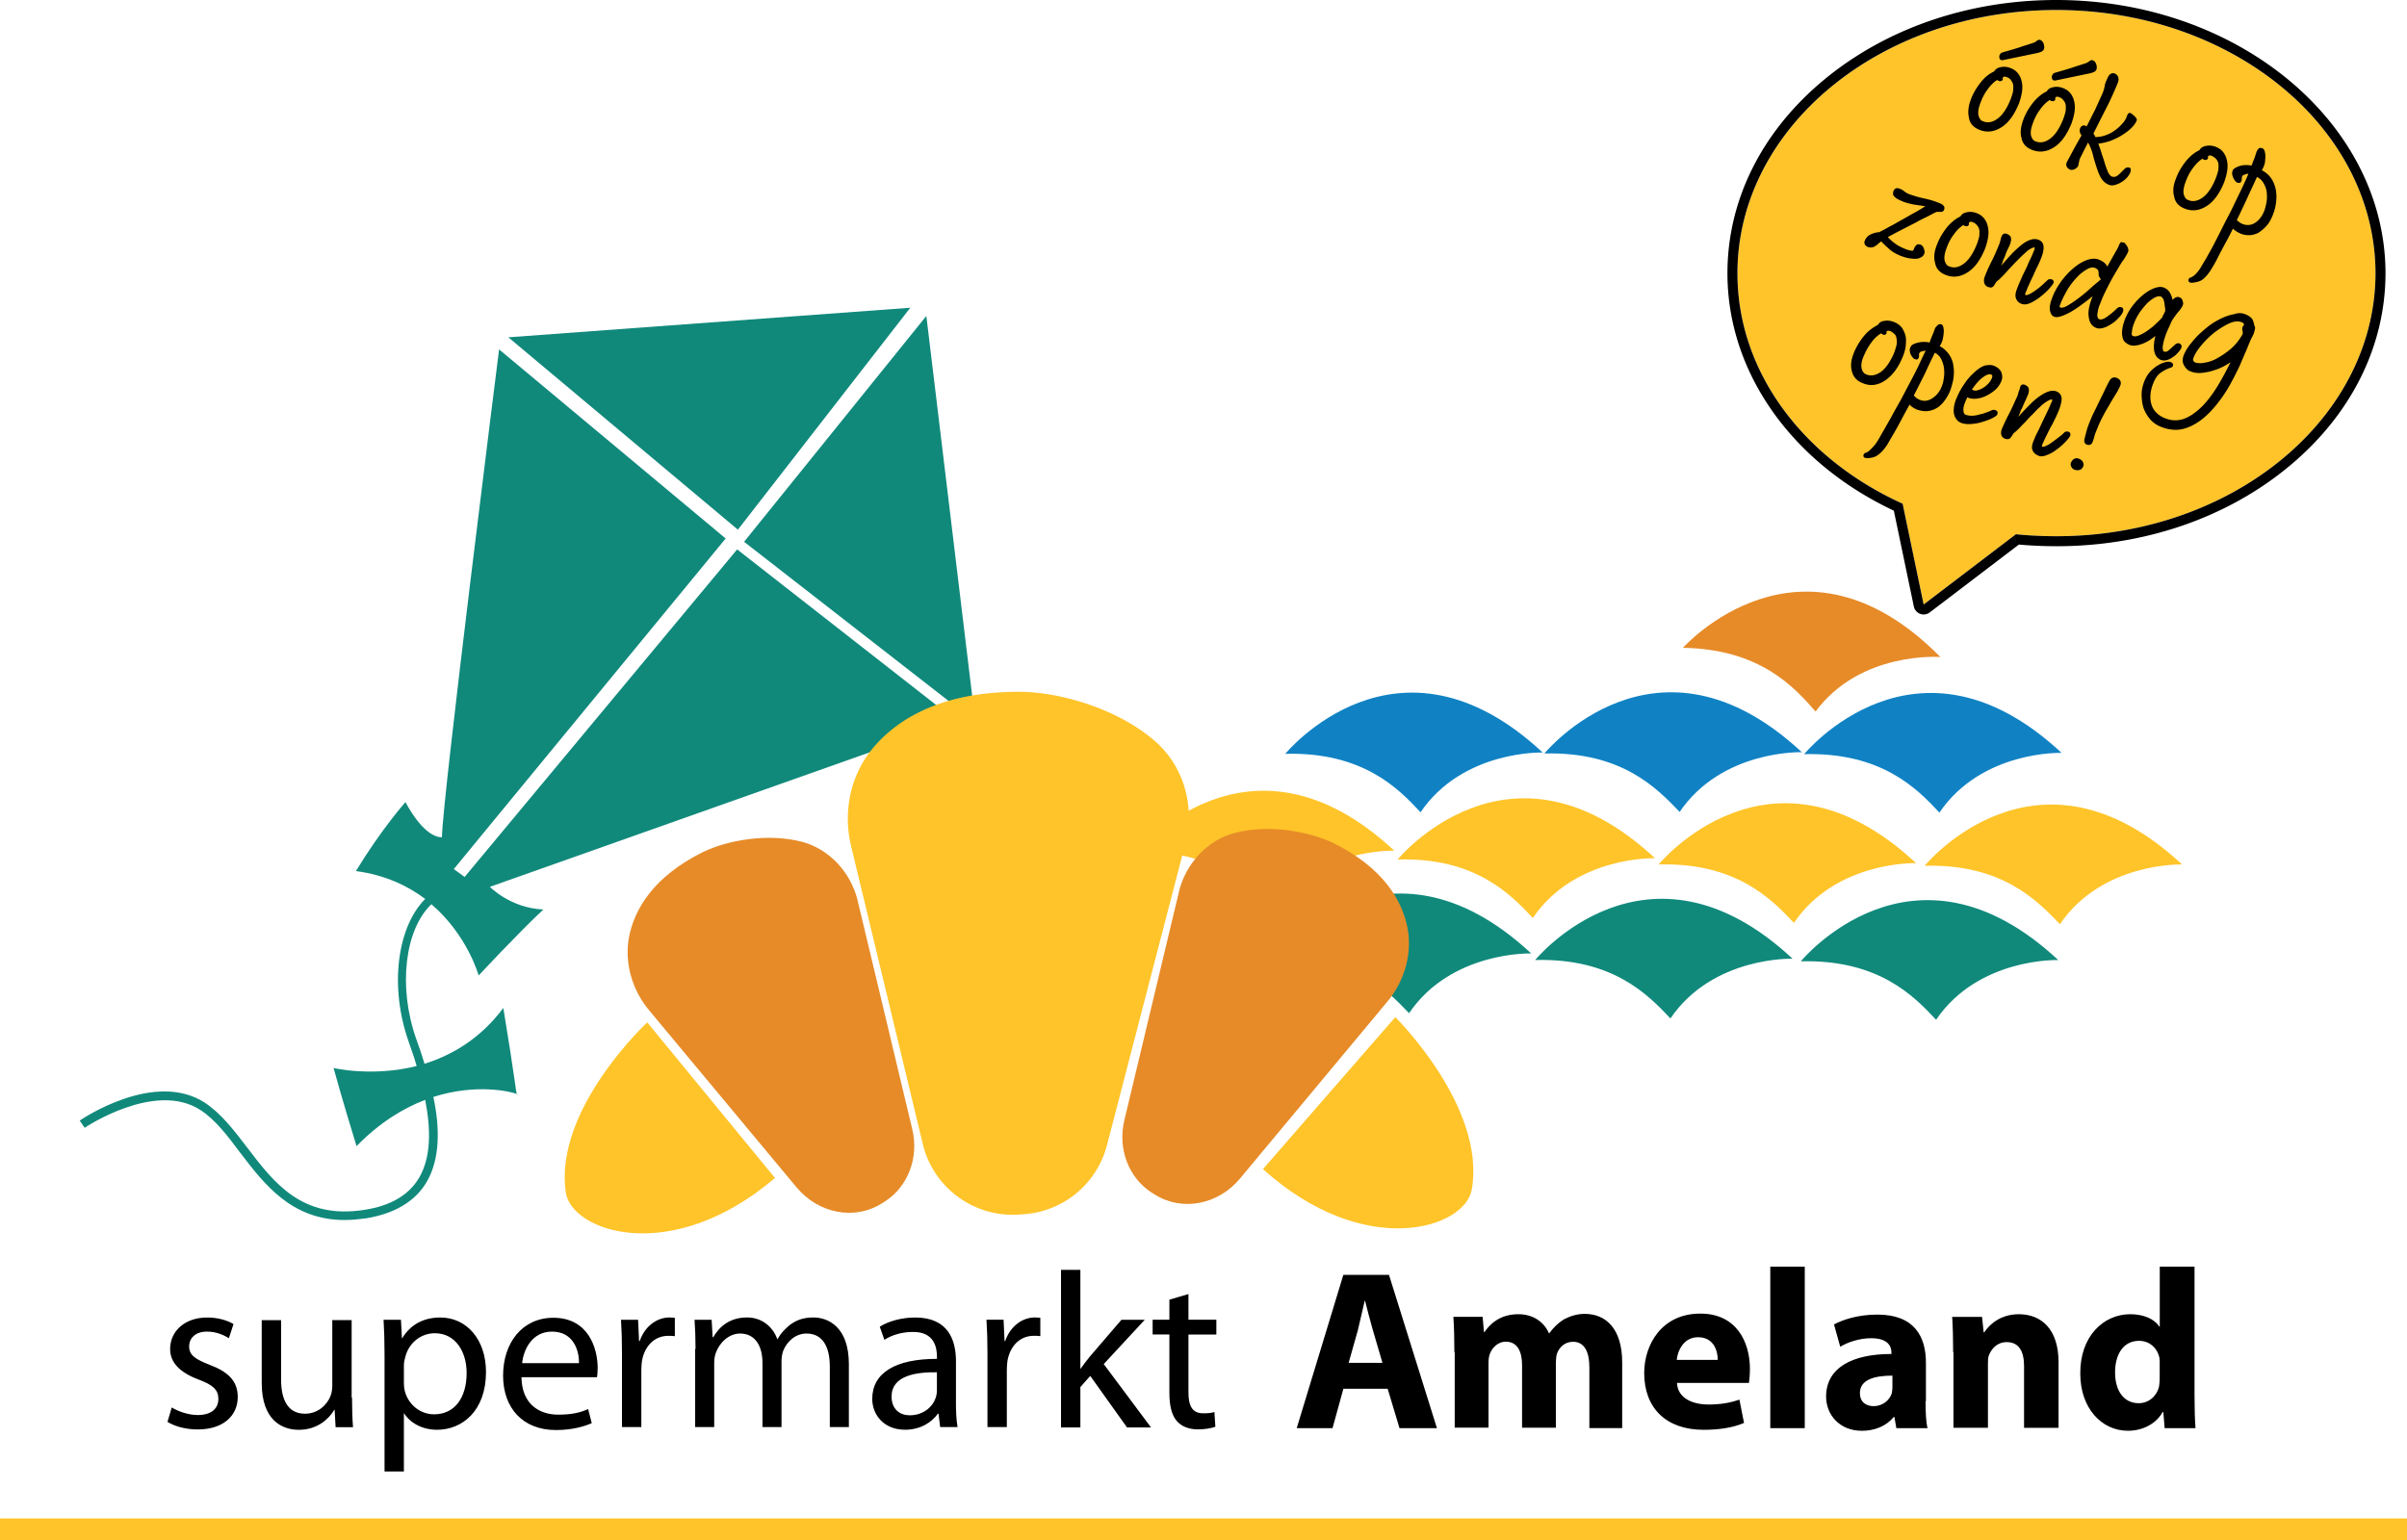 <svg xmlns="http://www.w3.org/2000/svg" id="Layer_1" data-name="Layer 1" viewBox="0 0 709.82 454.31"><defs><style>.cls-1{fill:#e68b28}.cls-2{fill:#1082c4}.cls-3{fill:#10897b}.cls-4{fill:#ffc429}</style></defs><path d="M379.02 222.38s33.02-40.38 75.92-.39c0 0-23.53-.77-36.02 17.62-6.58-7.07-17.04-17.82-39.9-17.24Zm76.41-.1s33.02-40.38 75.92-.39c0 0-23.53-.77-36.02 17.62-6.68-6.97-17.04-17.82-39.9-17.24Z" class="cls-2"/><path d="M496.29 191.1s34.76-39.03 75.92 2.71c0 0-23.53-1.84-36.8 16.08-6.29-7.17-16.27-18.4-39.12-18.79" class="cls-1"/><path d="M532.03 222.48s33.02-40.38 75.92-.39c0 0-23.53-.77-36.02 17.62-6.58-7.07-17.04-17.82-39.9-17.24Z" class="cls-2"/><path d="M412.14 253.56s33.02-40.38 75.92-.39c0 0-23.53-.77-36.02 17.62-6.68-7.07-17.04-17.92-39.9-17.24Zm-76.89-2.23s33.02-40.38 75.92-.39c0 0-23.53-.77-36.02 17.62-6.68-7.07-17.04-17.92-39.9-17.24Zm153.88 3.68s33.02-40.38 75.92-.39c0 0-23.53-.77-36.02 17.62-6.58-6.97-16.95-17.82-39.9-17.24Zm78.44.39s33.02-40.38 75.92-.39c0 0-23.53-.77-36.02 17.62-6.68-6.97-17.04-17.82-39.9-17.24Z" class="cls-4"/><path d="M375.63 281.65s33.02-40.38 75.92-.39c0 0-23.53-.77-36.02 17.62-6.68-6.97-17.04-17.82-39.9-17.24Zm77.08 1.55s33.02-40.38 75.92-.39c0 0-23.53-.77-36.02 17.62-6.68-7.07-17.04-17.82-39.9-17.24Zm78.34.39s33.02-40.38 75.92-.39c0 0-23.53-.77-36.02 17.62-6.58-7.07-17.04-17.82-39.9-17.24Z" class="cls-3"/><path d="m252.94 265.76 16.08 67.3c2.03 8.42-1.26 17.04-8.13 21.4l-.77.48c-8.04 5.13-18.79 3.1-25.27-4.75l-43.38-52.1c-5.13-6.1-7.46-14.33-5.91-21.98 1.65-8.04 7.17-17.53 21.79-24.79 7.26-3.49 19.17-5.62 29.15-3 8.04 2.13 14.43 9.01 16.46 17.43h-.02Zm94.71-2.61-16.08 67.3c-2.03 8.42 1.26 17.04 8.13 21.4l.77.48c8.04 5.13 18.79 3.1 25.27-4.75l43.38-52.1c5.13-6.1 7.46-14.33 5.91-21.98-1.65-8.04-7.17-17.53-21.79-24.79-7.26-3.49-19.17-5.62-29.15-3-8.04 2.13-14.43 9.01-16.46 17.43h.02Z" class="cls-1"/><path d="m372.44 344.88 39.03-44.84s26.82 26.44 22.56 50.84c-1.94 11.52-31.57 21.01-61.59-6m-143.9 2.61-37.67-45.9s-27.6 25.66-24.02 50.16c1.65 11.52 30.99 21.89 61.69-4.26" class="cls-4"/><path d="m217.4 162.05-80.38 96.64-3.2-2.32L214 158.85l-66.82-55.78s-16.85 133.64-16.85 143.9c-5.52.1-10.75-10.36-10.75-10.36s-6.88 7.65-14.62 20.34c8.62 1.16 15.3 4.36 20.43 8.23-8.23 8.23-10.65 25.86-4.84 42.22.77 2.23 1.65 4.65 2.32 7.07-13.17 3.29-24.5.58-24.5.58s2.81 10.26 6.78 23.05c6.78-6.97 13.85-11.23 20.24-13.65 1.65 8.52 1.84 16.85-1.84 23.05-3 5.04-8.42 8.23-16.08 9.39-18.4 2.91-26.63-7.94-34.67-18.5-3.97-5.23-7.75-10.07-12.49-13.17-14.82-9.49-35.93 4.75-36.8 5.33l1.45 2.13c.19-.1 20.63-13.85 33.99-5.33 4.45 2.81 8.04 7.55 11.81 12.59 7.17 9.39 15.2 19.95 30.89 19.95 1.94 0 3.97-.19 6.2-.48 8.42-1.36 14.53-4.94 17.92-10.65 4.07-6.88 3.97-16.08 2.03-25.18 12.78-4.07 22.95-1.55 24.6-.87-.29-.77-.58-4.84-3.97-25.37-6.78 9.1-15.2 13.94-23.24 16.46-.77-2.52-1.55-4.94-2.42-7.26-5.52-15.59-3.29-32.44 4.45-39.8 10.65 9.1 13.94 21.01 13.94 21.01s11.72-12.59 19.08-19.46c-9.68-.39-15.78-6.68-15.78-6.68l137.8-48.81-64.88-50.74h.02Zm70.21 50.84L273.18 93.2l-53.75 66.62 68.17 53.07zM268.44 90.78 149.91 99.5l67.69 56.75 50.84-65.46Z" class="cls-3"/><path d="M152.71 322.9s-.1-.1-.19-.1c0 .19.1.1.19.1" class="cls-3"/><path d="M0 447.92h709.82v6.39H0zm349.59-199.2-23.14 89.09a27.27 27.27 0 0 1-24.11 20.34l-1.36.1c-13.46 1.16-25.76-7.75-28.86-20.82l-21.11-87.74c-2.52-10.36-.19-21.4 6.78-29.44 7.26-8.42 20.34-16.37 43.48-16.17 11.43.19 27.79 4.84 38.74 14.04 8.91 7.36 12.49 19.37 9.59 30.6z" class="cls-4"/><path d="M50.65 415.19c1.74 1.07 4.75 2.23 7.65 2.23 4.16 0 6.1-2.03 6.1-4.75s-1.65-4.16-5.81-5.71c-5.71-2.13-8.42-5.13-8.42-9.01 0-5.13 4.16-9.3 10.94-9.3 3.2 0 6 .87 7.75 1.94l-1.36 4.16c-1.26-.77-3.49-1.94-6.49-1.94-3.39 0-5.23 1.94-5.23 4.36 0 2.61 1.84 3.78 6 5.42 5.42 2.03 8.33 4.75 8.33 9.49 0 5.62-4.36 9.59-11.81 9.59-3.49 0-6.68-.87-8.91-2.23l1.26-4.26Zm53.16-2.91c0 3.29.1 6.2.29 8.72h-5.13l-.29-5.13h-.1c-1.45 2.52-4.84 5.91-10.46 5.91-4.94 0-10.94-2.81-10.94-13.85v-18.5h5.71v17.43c0 6 1.94 10.17 7.07 10.17 3.87 0 6.58-2.71 7.55-5.33.29-.77.48-1.84.48-2.91v-19.37h5.71v22.85h.11Zm9.59-12.59c0-4.07-.1-7.36-.29-10.36h5.13l.29 5.42h.1c2.32-3.87 6.1-6.1 11.23-6.1 7.75 0 13.46 6.49 13.46 16.08 0 11.43-6.97 17.04-14.43 17.04-4.16 0-7.84-1.84-9.78-4.94v17.24h-5.71zm5.71 8.42c0 .87.1 1.65.29 2.32 1.07 3.97 4.55 6.78 8.62 6.78 6.1 0 9.59-4.94 9.59-12.2 0-6.29-3.29-11.72-9.39-11.72-3.97 0-7.65 2.71-8.72 7.07-.19.68-.39 1.55-.39 2.32v5.42Zm34.67-1.84c.1 7.75 5.04 11.04 10.85 11.04 4.16 0 6.68-.68 8.81-1.65l1.07 4.16c-2.03.87-5.52 2.03-10.56 2.03-9.78 0-15.59-6.49-15.59-16.08s5.62-17.04 14.82-17.04c10.36 0 13.07 9.01 13.07 14.82 0 1.16-.1 2.03-.19 2.71h-22.28Zm16.95-4.16c.1-3.58-1.55-9.3-7.94-9.3-5.91 0-8.42 5.33-8.81 9.3zm12.69-2.91c0-3.78-.1-6.97-.29-9.88h5.04l.29 6.29h.19c1.45-4.26 4.94-6.97 8.81-6.97.58 0 1.07.1 1.55.1v5.42c-.58-.1-1.16-.1-1.94-.1-4.07 0-6.97 3-7.75 7.36-.1.77-.19 1.74-.19 2.71v16.85h-5.71v-21.79Zm21.69-1.26c0-3.29-.1-5.91-.29-8.62h5.04l.29 5.13h.19c1.74-3 4.75-5.81 9.97-5.81 4.26 0 7.55 2.61 8.91 6.39h.1c.97-1.84 2.32-3.1 3.58-4.16 1.94-1.45 3.97-2.23 6.97-2.23 4.26 0 10.46 2.71 10.46 13.75v18.59h-5.62v-17.82c0-6.2-2.32-9.78-6.88-9.78-3.29 0-5.81 2.42-6.88 5.13-.29.87-.48 1.84-.48 2.91v19.56h-5.62V402c0-5.04-2.23-8.62-6.58-8.62-3.49 0-6.2 2.91-7.17 5.71-.29.77-.48 1.84-.48 2.81v19.08H205v-23.05h.11Zm76.79 15.49c0 2.71.1 5.42.48 7.55h-5.13l-.48-3.97h-.19c-1.74 2.52-5.13 4.75-9.68 4.75-6.39 0-9.68-4.55-9.68-9.1 0-7.65 6.78-11.81 19.08-11.81v-.68c0-2.52-.68-7.36-7.17-7.26-3 0-6.1.87-8.33 2.32l-1.36-3.87c2.61-1.65 6.49-2.71 10.46-2.71 9.68 0 12.01 6.58 12.01 12.88v11.91h-.01Zm-5.52-8.62c-6.29-.1-13.46.97-13.46 7.17 0 3.78 2.52 5.52 5.33 5.52 4.16 0 6.88-2.61 7.75-5.33.19-.68.29-1.36.29-1.84v-5.52h.1zm14.82-5.62c0-3.78-.1-6.97-.29-9.88h5.04l.29 6.29h.19c1.45-4.26 4.94-6.97 8.81-6.97.58 0 1.07.1 1.55.1v5.42c-.58-.1-1.16-.1-1.94-.1-4.07 0-6.97 3-7.75 7.36-.1.77-.19 1.74-.19 2.71v16.85h-5.71v-21.79Zm27.31 4.65h.1c.77-1.07 1.84-2.52 2.71-3.58l9.39-10.94h6.88l-12.1 13.07 13.94 18.69h-7.07l-10.85-15.2-2.91 3.29v11.91h-5.71V374.6h5.71v29.25h-.1.01Zm31.96-22.08v7.55h8.23v4.36h-8.23v17.04c0 3.97 1.07 6.2 4.36 6.2 1.55 0 2.52-.1 3.29-.39l.29 4.36c-1.07.39-2.91.77-5.13.77-2.71 0-4.84-.87-6.2-2.42-1.55-1.74-2.23-4.55-2.23-8.33v-17.24h-4.94v-4.36h4.94v-5.91l5.62-1.65zm45.69 27.91-3.2 11.62H382.4l13.75-45.22h13.46l14.14 45.22h-11.04l-3.49-11.62h-13.07zm11.52-7.65-2.81-9.59c-.77-2.71-1.65-6-2.32-8.72h-.1c-.68 2.71-1.36 6.1-2.03 8.72l-2.71 9.59zm21.21-3.1c0-4.07-.1-7.55-.29-10.46h8.62l.39 4.45h.19c1.45-2.13 4.36-5.23 9.97-5.23 4.26 0 7.55 2.23 9.01 5.62h.1c1.26-1.74 2.71-3.1 4.26-4.07 1.84-.97 3.87-1.65 6.2-1.65 6.29 0 11.04 4.45 11.04 14.33v19.37h-9.68v-17.92c0-4.75-1.55-7.55-4.84-7.55-2.42 0-4.07 1.65-4.75 3.58-.19.77-.29 1.74-.29 2.61v19.17h-9.97v-18.5c0-4.07-1.45-6.88-4.75-6.88-2.61 0-4.16 2.03-4.75 3.58-.29.77-.39 1.74-.39 2.61v19.17h-9.97v-22.27h-.1zm65.66 9.2c.29 4.26 4.45 6.2 9.3 6.2 3.49 0 6.29-.48 9.1-1.45l1.36 6.88c-3.39 1.45-7.46 2.03-11.91 2.03-11.14 0-17.53-6.49-17.53-16.75 0-8.33 5.13-17.53 16.56-17.53 10.56 0 14.62 8.23 14.62 16.37 0 1.74-.19 3.29-.29 4.07h-21.21v.19Zm12.01-6.97c0-2.52-1.07-6.68-5.81-6.68-4.26 0-6 3.97-6.29 6.68zm15.49-27.5h10.17v47.64h-10.17zm45.8 39.7c0 3.1.1 6.1.58 7.94h-9.2l-.58-3.29h-.19c-2.13 2.61-5.52 4.07-9.39 4.07-6.68 0-10.56-4.84-10.56-10.07 0-8.52 7.65-12.59 19.27-12.59v-.39c0-1.84-.97-4.26-6-4.26-3.39 0-6.88 1.16-9.1 2.52l-1.84-6.58c2.32-1.26 6.78-2.91 12.78-2.91 10.94 0 14.33 6.49 14.33 14.24v11.33h-.1Zm-9.88-7.55c-5.33 0-9.49 1.26-9.49 5.13 0 2.61 1.74 3.87 4.07 3.87 2.52 0 4.65-1.65 5.33-3.78.1-.58.19-1.16.19-1.74v-3.49h-.1Zm18.01-6.88c0-4.07-.1-7.55-.29-10.46h8.81l.48 4.55h.19c1.36-2.13 4.65-5.33 10.17-5.33 6.68 0 11.72 4.45 11.72 14.14v19.37h-10.17v-18.21c0-4.26-1.45-7.07-5.13-7.07-2.81 0-4.45 1.94-5.23 3.87-.29.68-.29 1.65-.29 2.52v18.88h-10.17v-22.27h-.1Zm71.18-25.27v37.86c0 3.68.1 7.55.29 9.78h-9.1l-.39-4.75h-.19c-2.03 3.58-6 5.52-10.26 5.52-7.75 0-14.04-6.68-14.04-16.85-.1-11.04 6.88-17.53 14.72-17.53 4.07 0 7.17 1.45 8.62 3.68h.1v-17.72h10.26Zm-10.26 28.66c0-.58 0-1.26-.1-1.84-.58-2.71-2.81-4.94-6-4.94-4.75 0-7.07 4.16-7.07 9.3 0 5.62 2.71 9.1 6.97 9.1 2.91 0 5.33-2.03 6-4.94.1-.77.19-1.55.19-2.32v-4.36z"/><path d="M606.4 2.95c-51.91 0-94.03 34.76-94.03 77.66 0 29.34 19.66 54.81 48.71 67.98l6.2 29.73 27.21-20.72c3.87.39 7.94.58 12.01.58 51.91 0 94.03-34.76 94.03-77.66-.1-42.8-42.22-77.57-94.13-77.57" class="cls-4"/><path d="M581.22 29.29c.77-2.03 1.84-3.68 3-5.13s2.42-2.42 3.87-3.1c.39-.68.97-1.07 1.94-1.26s1.94-.1 2.91.29 1.65.87 2.23 1.65c.58.77.87 1.55 1.07 2.52.19.97.19 1.94 0 3.1-.19 1.07-.48 2.13-.87 3.2-1.36 3.29-3 5.62-5.13 6.97-2.13 1.36-4.26 1.65-6.49.77-1.74-.68-2.81-1.84-3.1-3.49-.39-1.74-.19-3.58.58-5.52zm10.65-6.49c-.39-.19-.68-.19-.87-.19-.19.1-.29.19-.39.29v.58c-.1.19-.19.29-.39.39s-.48.1-.77 0-.39-.19-.48-.29c-1.07.68-2.03 1.65-2.91 2.91-.87 1.16-1.55 2.52-2.03 3.87-.58 1.55-.77 2.71-.58 3.68.29.97.68 1.55 1.36 1.74 1.36.58 2.81.29 4.26-.77s2.71-2.91 3.78-5.52c.29-.68.48-1.36.68-2.03s.19-1.36.19-1.94-.19-1.16-.48-1.55c-.39-.68-.77-.97-1.36-1.16h-.01Zm-.87-5.13c-.58.19-1.07.1-1.26-.29s-.19-.68-.1-1.07c.1-.19.19-.29.29-.48.1-.1.29-.29.68-.39.97-.29 2.03-.58 3-.87s1.94-.58 2.71-.87c.87-.29 1.55-.48 2.13-.68.58-.19.97-.29 1.16-.39.1 0 .29-.1.48-.19s.29-.19.39-.29c.29-.19.48-.29.68-.39.19-.1.39 0 .68.1.39.19.68.58.87 1.16.19.68.19 1.16 0 1.55-.1.29-.39.48-.68.68-.29.1-.77.29-1.26.39l-9.78 2.03zm5.71 17.53c.77-2.03 1.84-3.68 3-5.13 1.16-1.36 2.42-2.42 3.87-3.1.39-.68.97-1.07 1.94-1.26s1.94-.1 2.91.29 1.65.87 2.23 1.65c.58.77.87 1.55 1.07 2.52.19.97.19 1.94 0 3.1-.19 1.07-.48 2.13-.87 3.2-1.36 3.29-3 5.62-5.13 6.97s-4.26 1.65-6.49.77c-1.74-.68-2.81-1.84-3.1-3.49-.48-1.65-.19-3.49.58-5.52zm10.65-6.49c-.39-.19-.68-.19-.87-.19-.19.1-.29.19-.39.29v.58c-.1.19-.19.29-.39.39s-.48.1-.77 0-.39-.19-.48-.29c-1.07.68-2.03 1.65-2.91 2.91-.87 1.16-1.55 2.52-2.03 3.87-.58 1.55-.77 2.71-.58 3.68.29.97.68 1.55 1.36 1.74 1.36.58 2.81.29 4.26-.77s2.71-2.91 3.78-5.52c.29-.68.48-1.36.68-2.03.19-.68.19-1.36.19-1.94s-.19-1.16-.48-1.55c-.39-.58-.77-.97-1.36-1.16h-.01Zm-.87-5.04c-.58.19-1.07.1-1.26-.29s-.19-.68-.1-1.07c.1-.19.19-.29.29-.48.1-.1.29-.29.68-.39.97-.29 2.03-.58 3-.87s1.94-.58 2.71-.87c.87-.29 1.55-.48 2.13-.68.58-.19.97-.29 1.16-.39.1 0 .29-.1.48-.19s.29-.19.39-.29c.29-.19.48-.29.68-.39.19-.1.39 0 .68.1.39.19.68.58.87 1.16.19.68.19 1.16 0 1.55-.1.29-.39.48-.68.68-.29.1-.77.29-1.26.39l-9.78 2.03zm6.39 25.18c-.19.48-.58.77-1.07 1.07-.58.19-.97.29-1.36.1-.48-.19-.77-.48-.97-.87s-.19-.77 0-1.26c.19-.39.68-1.26 1.45-2.71s1.74-3.2 2.91-5.23c-.19-.29-.39-.58-.48-.97s-.1-.77.1-1.16c.1-.29.29-.58.58-.68.29-.19.68-.19 1.07 0 0 0 .1 0 .1.1l.1.1c.87-1.65 1.65-3.29 2.52-4.94.77-1.74 1.55-3.39 2.23-4.94.29-.68.48-1.36.58-1.94.1-.68.29-1.26.58-1.84.39-.97.77-1.65 1.16-1.84.39-.29.77-.29 1.16-.19.48.19.87.48 1.07.97.19.48.19.97 0 1.65-1.07 2.61-2.23 5.23-3.58 7.84-1.36 2.61-2.52 5.04-3.68 7.26.1.19.19.29.29.48l.29.58c1.26 0 2.42-.29 3.39-.68 1.07-.39 1.94-.97 2.71-1.55s1.45-1.26 2.03-1.94.97-1.36 1.16-2.03c.29-.77.68-1.07 1.07-.87.1 0 .29.19.48.29.19.19.48.39.68.58.19.19.39.48.58.68.1.29.19.48.1.58-.29.77-.87 1.55-1.65 2.32-.77.77-1.74 1.45-2.81 2.13s-2.23 1.16-3.39 1.65c-1.26.39-2.42.68-3.49.77.39 1.07.77 2.13 1.07 3.2.39 1.07.68 2.03.97 3 .29.87.58 1.65.87 2.32.29.58.68.97.97 1.16.58.19 1.07.19 1.55-.1s.87-.68 1.26-1.07l1.16-1.16c.39-.29.77-.39 1.26-.29.39.1.48.39.48.77-.1.39-.1.68-.19.77-.19.39-.48.87-.87 1.36-.48.48-.97.97-1.65 1.36-.58.39-1.26.68-1.94.87s-1.36.19-1.94-.1c-.97-.39-1.65-1.07-2.23-2.03s-.97-2.13-1.36-3.29c-.39-1.26-.77-2.42-1.07-3.78-.39-1.26-.77-2.32-1.36-3.29-.58 1.07-1.07 2.03-1.45 2.81l-.87 1.74c-.19.39-.29.68-.29.87s-.1.39-.1.48-.1.29-.1.39 0 .29-.1.48zm28.86 3.68c.77-2.03 1.84-3.68 3-5.13 1.16-1.36 2.42-2.42 3.87-3.1.39-.68.97-1.07 1.94-1.26s1.94-.1 2.91.29 1.65.87 2.23 1.65.87 1.55 1.07 2.52c.19.97.19 1.94 0 3.1-.19 1.07-.48 2.13-.87 3.2-1.36 3.29-3 5.62-5.13 6.97s-4.26 1.65-6.49.77c-1.74-.68-2.81-1.84-3.1-3.49-.48-1.65-.29-3.49.58-5.52zm10.65-6.49c-.39-.19-.68-.19-.87-.19-.19.1-.29.19-.39.29v.58a.82.82 0 0 1-.39.39c-.19.1-.48.1-.77 0s-.39-.19-.48-.29c-1.07.68-2.03 1.65-2.91 2.91-.87 1.16-1.55 2.52-2.03 3.87-.58 1.55-.77 2.71-.58 3.68.29.97.68 1.55 1.36 1.74 1.36.58 2.81.29 4.26-.77s2.71-2.91 3.78-5.52c.29-.68.48-1.36.68-2.03.19-.68.19-1.36.19-1.94s-.19-1.16-.48-1.55c-.39-.58-.87-.87-1.36-1.16h-.01Zm14.91-2.23c.29.1.39.39.58.87.1.48.19.97.19 1.45s-.1 1.07-.1 1.55c-.1.58-.19.97-.29 1.16s-.19.48-.29.68-.19.39-.39.68q1.89 1.02 2.91 2.61c.68 1.07 1.07 2.23 1.26 3.39q.285 1.89 0 3.78c-.285 1.89-.58 2.52-.97 3.58-.58 1.36-1.16 2.42-1.94 3.2-.77.87-1.55 1.45-2.32 1.94-.87.39-1.74.68-2.61.68s-1.74-.1-2.61-.48-1.65-.87-2.23-1.45c-.77 1.55-1.55 3.1-2.32 4.45-.77 1.45-1.45 2.71-2.03 3.87s-1.16 2.23-1.65 3c-.48.87-.97 1.55-1.26 1.94-.77.97-1.45 1.65-2.13 2.03s-1.65.58-2.71.68c-.39 0-.68-.1-.87-.29s-.19-.48-.1-.77c.1-.1.1-.29.29-.39.68-.19 1.26-.58 1.74-1.07s.97-1.07 1.45-1.84q.585-1.02 1.74-2.91c.68-1.26 1.55-2.71 2.42-4.45.87-1.65 1.74-3.39 2.71-5.33s1.94-3.68 2.81-5.52 1.74-3.58 2.52-5.23 1.45-3.1 1.94-4.36c-.39 0-.77.1-1.16.29-.39.1-.58.29-.68.48-.1.29-.1.48-.1.68s0 .39-.1.68c-.19.58-.68.68-1.26.48-.1 0-.29-.19-.48-.39s-.39-.48-.58-.87c-.19-.29-.29-.68-.39-1.07s0-.77.1-1.16c.19-.58.87-.97 1.94-1.36s2.23-.39 3.68-.19c.29-.87.58-1.55.77-2.03s.29-.87.39-1.16.19-.48.19-.58.1-.19.1-.29c.19-.39.39-.77.77-1.07.19-.1.58-.1 1.07.1Zm-6 22.27c1.36.48 2.61.39 3.78-.39s2.03-1.94 2.61-3.39c.29-.68.48-1.55.68-2.52s.19-1.94.1-2.91-.39-1.84-.87-2.71-1.16-1.55-2.03-1.94c-.87 1.94-1.84 3.97-2.81 6.1s-2.03 4.36-3.1 6.58c.19.29.48.48.77.68.39.29.68.39.87.48zM558.36 56.4c.39-.87.97-1.07 1.74-.77.58.19 1.07.48 1.55.87s1.07.68 1.65.87c1.36.48 2.71.87 4.07 1.16s2.81.68 4.26 1.26c.77.29 1.36.58 1.55.97.29.29.29.68.1 1.16-.1.29-.39.48-.68.58h-1.45c-.48.19-1.26.58-2.32 1.16-1.16.58-2.42 1.16-3.78 1.94-1.36.68-2.81 1.45-4.36 2.23-1.45.77-2.81 1.45-3.97 2.13.68.68 1.36 1.36 2.23 1.94.77.58 1.74 1.07 2.91 1.55.68.29 1.26.39 1.65.48.48.1.68 0 .77-.19.29-.77.58-1.26.87-1.45.29-.29.68-.29 1.26-.1.19.1.39.19.58.48.19.19.29.48.39.77s.1.58.19.77c0 .29 0 .48-.1.58-.19.58-.58.97-1.07 1.16-.48.29-1.07.39-1.65.39s-1.36-.1-2.03-.19c-.77-.19-1.45-.39-2.23-.68-1.16-.48-2.32-1.07-3.29-1.94s-1.84-1.65-2.42-2.32c-.29.19-.58.39-.87.68s-.58.48-.87.68c-.29.19-.68.39-1.07.39-.39.1-.77 0-1.16-.1-.39-.19-.68-.39-.87-.77s-.19-.77 0-1.16c.39-.87.97-1.45 1.84-1.84s1.65-.58 2.32-.58c.77-.39 1.74-.87 2.91-1.55 1.16-.58 2.32-1.26 3.68-2.03 1.26-.68 2.52-1.45 3.78-2.13s2.32-1.36 3.29-1.94c-.97-.19-1.94-.29-3.1-.48s-2.23-.48-3.39-.87c-.39-.19-.87-.39-1.26-.58s-.77-.39-1.07-.68c-.29-.19-.48-.48-.68-.77 0-.39 0-.68.1-1.07Zm12.88 15.69c.77-2.03 1.84-3.68 3-5.13 1.16-1.36 2.42-2.42 3.87-3.1.39-.68.97-1.07 1.94-1.26s1.94-.1 2.91.29 1.65.87 2.23 1.65c.58.77.87 1.55 1.07 2.52.19.97.19 1.94 0 3.1-.19 1.07-.48 2.13-.87 3.2-1.36 3.29-3 5.62-5.13 6.97-2.13 1.36-4.26 1.65-6.49.77-1.74-.68-2.81-1.84-3.1-3.49-.48-1.65-.29-3.49.58-5.52zm10.65-6.49c-.39-.19-.68-.19-.87-.19-.19.1-.29.19-.39.29v.58c-.1.19-.19.29-.39.39s-.48.1-.77 0-.39-.19-.48-.29c-1.07.68-2.03 1.65-2.91 2.91-.87 1.16-1.55 2.52-2.03 3.87-.58 1.55-.77 2.71-.58 3.68.29.97.68 1.55 1.36 1.74 1.36.58 2.81.29 4.26-.77q2.175-1.605 3.78-5.52c.29-.68.48-1.36.68-2.03s.19-1.36.19-1.94-.19-1.16-.48-1.55c-.39-.58-.87-.97-1.36-1.16h-.01Zm10.07 3.49c.58.19.97.58 1.07 1.07s0 1.07-.19 1.65-.48 1.16-.77 1.74-.58 1.26-.77 1.94c-.19.39-.29.68-.39.87-.1.1-.19.29-.19.48-.1.19-.1.29-.19.58-.1.19-.19.58-.48 1.07 1.07-1.26 2.13-2.42 3.1-3.49s2.03-1.94 2.91-2.71c.97-.77 1.84-1.26 2.71-1.55s1.65-.29 2.42 0c.87.39 1.36.97 1.45 1.94s-.19 2.23-.87 3.87c-.29.68-.58 1.36-.97 2.13s-.77 1.65-1.16 2.52-.87 1.74-1.26 2.71c-.48.97-.77 1.84-1.07 2.52-.1.19-.1.39-.1.48s.1.1.1.1c.29.1.68 0 1.26-.29s1.16-.68 1.84-1.16 1.26-.97 1.94-1.55c.58-.58 1.07-.97 1.45-1.36.19-.19.39-.29.68-.29s.48 0 .68.1.29.19.39.39c.1.19.1.39 0 .68s-.58.87-1.26 1.65c-.68.77-1.55 1.55-2.52 2.32s-1.94 1.36-2.91 1.84c-1.07.48-1.94.58-2.71.29-.87-.29-1.36-.87-1.65-1.65-.29-.77-.1-1.74.39-3 .29-.77.68-1.65 1.07-2.52.39-.97.87-1.94 1.36-2.91s.87-2.03 1.36-3 .87-1.94 1.26-2.91c.19-.58.1-.77-.39-.58-.39.1-.87.39-1.45.77-.48.39-1.07.97-1.74 1.55l-1.94 1.94c-.68.68-1.26 1.36-1.94 2.03-.68.77-1.26 1.45-1.84 2.03s-1.07 1.07-1.45 1.36c-.29.19-.48.39-.58.58s-.29.39-.48.77-.48.58-.77.68-.68 0-1.07-.1c-.58-.19-.97-.68-1.16-1.26-.1-.58-.1-1.16.19-1.84.58-1.55 1.26-3 2.03-4.55.77-1.45 1.45-3.1 2.13-4.75.19-.39.29-.77.39-1.16s.19-.87.39-1.36c.29-.77.87-1.07 1.74-.68zm34.47 2.52c.1 0 .29.19.39.39.19.19.39.48.48.68.19.29.29.48.29.77.1.29.1.58 0 .77-.1.29-.29.68-.58 1.16s-.58 1.07-1.07 1.65c-.48.68-.97 1.55-1.55 2.52s-1.16 1.94-1.74 3-1.16 2.23-1.74 3.39-1.07 2.32-1.55 3.58c-.39.87-.58 1.55-.68 2.13s-.19.97-.19 1.36.1.58.19.77c.1.19.19.29.39.39.29.1.68.1 1.16-.1s.97-.48 1.45-.87.97-.68 1.45-1.16c.48-.39.87-.77 1.16-1.07.29-.19.48-.39.77-.39s.48 0 .68.1.29.29.39.48 0 .58-.1.87c-.19.48-.58 1.07-1.26 1.74-.58.68-1.26 1.26-2.03 1.74s-1.55.97-2.32 1.16c-.77.29-1.55.29-2.13.1-1.36-.48-2.13-1.55-2.32-3.29-.29-1.65.19-3.68 1.16-6.1-1.08.87-2.17 1.71-3.29 2.52-1.16.87-2.23 1.55-3.2 2.13-1.07.58-1.94.97-2.81 1.26s-1.45.29-1.94.19c-.77-.29-1.16-.87-1.36-1.94-.19-.97.1-2.32.77-3.97.58-1.55 1.45-3 2.52-4.55 1.07-1.45 2.32-2.81 3.58-3.87s2.61-1.94 3.97-2.42 2.61-.58 3.68-.1c1.16.48 1.94 1.07 2.42 2.03.19-.48.58-1.07.87-1.65.39-.58.68-1.26 1.07-1.84.29-.58.58-1.07.87-1.55s.39-.77.48-.97c.29-.77.58-1.16.77-1.26.19.1.48.1.87.19zm-18.59 17.43c-.1.29-.19.68-.39.97-.1.39-.1.58.1.68.48.19 1.26 0 2.23-.58s2.03-1.26 3.29-2.23c1.21-.91 2.37-1.88 3.49-2.91 1.16-1.07 2.23-1.84 3-2.61-.19-.19-.29-.39-.48-.68s-.19-.58-.19-.87c0-.58-.1-.97-.19-1.16-.19-.19-.39-.39-.77-.58-.77-.29-1.55-.19-2.52.39s-1.94 1.26-2.81 2.23c-.97.97-1.84 2.13-2.71 3.39-.87 1.55-1.55 2.81-2.03 3.97h-.02Zm35.83 1.07c-.19.48-.58.97-.97 1.55-.48.48-1.07 1.26-1.74 2.23-.39.48-.68 1.16-.97 1.84s-.68 1.45-1.07 2.42c-.29.68-.48 1.36-.68 1.94-.19.68-.29 1.16-.39 1.74-.1.48-.1.97 0 1.26 0 .39.19.58.29.58.39.19.87.1 1.36-.29s1.07-.97 1.94-1.74c.19-.19.48-.29.68-.39.29 0 .48 0 .68.1s.39.29.48.48.1.48 0 .77c-.19.39-.39.77-.87 1.26-.39.48-.87.97-1.45 1.36s-1.16.77-1.84.97-1.26.19-1.84 0c-.97-.39-1.65-1.16-1.94-2.42-.29-1.16-.19-2.81.29-4.65-.68.48-1.26.97-1.94 1.36s-1.36.77-2.03.97c-.68.29-1.26.39-1.94.48-.58.1-1.16 0-1.74-.19-.48-.19-.87-.48-1.26-.77-.39-.39-.68-.87-.77-1.45-.19-.68-.19-1.36-.1-2.32.1-.87.39-1.94.87-3.2.58-1.36 1.26-2.61 2.23-3.87s2.03-2.32 3.1-3.2c1.07-.87 2.23-1.55 3.29-1.94 1.07-.39 2.13-.48 2.91-.1.68.29 1.26.77 1.65 1.45s.68 1.45.77 2.13c.77-.77 1.45-1.07 2.03-.77.58.19.87.58.97 1.16.19.39.19.87 0 1.26Zm-14.62 9.01c.48.19 1.07.1 1.74-.19.68-.29 1.45-.68 2.32-1.26.77-.58 1.65-1.16 2.42-1.94.77-.68 1.55-1.45 2.13-2.13.1-.29.19-.58.39-.87s.29-.68.48-.97c0-.39 0-.77-.1-1.26s-.1-.87-.19-1.36c-.1-.39-.19-.77-.39-1.07-.19-.29-.39-.48-.58-.58-.48-.19-1.16-.1-1.84.29-.77.39-1.45.97-2.23 1.65-.68.77-1.45 1.65-2.13 2.61-.68 1.07-1.26 2.03-1.65 3.1-.39.97-.68 1.84-.68 2.61-.19.77-.1 1.26.29 1.36h.02Z"/><path d="M662.18 92.72c.97.39 1.65.87 2.03 1.45.29.58.48 1.16.58 1.84.19.29.29.68.19 1.07l-.29 1.16c-.19.48-.39.87-.68 1.45-.29.48-.58 1.26-1.07 2.42-.68 1.74-1.55 3.58-2.42 5.71-.97 2.03-2.03 4.16-3.2 6.2s-2.52 3.97-3.97 5.71-3 3.29-4.65 4.45-3.39 2.03-5.23 2.42-3.87.19-5.91-.58c-1.36-.48-2.52-1.26-3.39-2.23s-1.55-2.13-2.03-3.39c-.39-1.26-.58-2.61-.58-4.07s.39-2.91.97-4.26c.39-.87.87-1.65 1.45-2.32s1.26-1.16 1.84-1.65c.68-.39 1.26-.77 1.84-.97.58-.19 1.07-.39 1.45-.39.39-.1.77 0 1.07.1s.48.29.58.48.1.39 0 .68c-.1.19-.29.39-.68.48-.87.29-1.74.68-2.71 1.36-.97.58-1.74 1.65-2.32 3.1-.48 1.16-.77 2.23-.87 3.39-.1 1.07 0 2.13.29 3 .29.97.77 1.74 1.45 2.42s1.55 1.26 2.61 1.65c1.94.77 3.87.77 5.62.1 1.84-.68 3.49-1.94 5.13-3.49 1.65-1.65 3.1-3.58 4.55-5.91 1.45-2.32 2.71-4.75 3.97-7.26-.97.68-2.03 1.26-3.1 1.74s-2.13.77-3.2 1.07c-1.07.19-2.03.39-3 .39s-1.74-.19-2.52-.48c-.87-.29-1.45-.97-1.94-1.84s-.48-1.94 0-3.1c.39-.87.87-1.74 1.65-2.81.77-.97 1.65-2.03 2.61-3 1.07-.97 2.13-1.94 3.29-2.81s2.42-1.55 3.58-2.13c1.26-.58 2.42-.97 3.58-1.16 1.36-.48 2.42-.39 3.39 0h.04Zm-15.01 14.14c.77.29 1.84.39 3.1.1 1.26-.19 2.61-.68 3.87-1.45 1.36-.77 2.61-1.65 3.97-2.81 1.26-1.16 2.32-2.52 3.2-4.07.1-.29.1-.68 0-1.07s-.1-.77 0-1.07c.1-.19.29-.48.48-.77-.1-.29-.39-.58-.77-.68-.97-.39-2.23-.29-3.68.39s-2.81 1.55-4.26 2.61c-1.45 1.16-2.71 2.42-3.87 3.78s-1.94 2.61-2.32 3.68c-.19.39-.19.68-.1.87.19.29.29.39.39.48Zm-100.42-2.91c.87-2.03 1.94-3.68 3.1-5.04s2.52-2.32 3.97-3.1c.39-.68.97-1.07 1.94-1.16.97-.19 1.94 0 2.91.39s1.65.97 2.23 1.65c.48.77.87 1.65 1.07 2.52.19.97.1 1.94 0 3.1-.19 1.07-.48 2.13-.97 3.2-1.36 3.29-3.2 5.52-5.33 6.88s-4.36 1.55-6.49.58c-1.74-.68-2.71-1.94-3.1-3.58-.39-1.55-.19-3.39.68-5.42v-.02Zm10.85-6.2c-.39-.19-.68-.19-.87-.19-.19.1-.29.1-.39.19v.58c-.1.19-.19.29-.39.39s-.48.1-.77-.1c-.19-.1-.39-.19-.48-.29-1.07.68-2.13 1.65-2.91 2.81-.87 1.16-1.55 2.42-2.13 3.78-.68 1.45-.87 2.71-.68 3.68s.68 1.55 1.36 1.84c1.36.58 2.81.29 4.26-.68 1.45-1.07 2.71-2.81 3.87-5.42.29-.68.48-1.36.68-2.03s.29-1.36.19-1.94c0-.58-.19-1.16-.39-1.55-.48-.48-.87-.87-1.36-1.07zm15.01-2.03c.19.1.39.39.48.87s.19.97.1 1.45c0 .48-.1 1.07-.19 1.55-.1.58-.19.97-.29 1.16s-.19.48-.29.68-.29.39-.39.68c1.26.68 2.23 1.65 2.91 2.71a7.5 7.5 0 0 1 1.16 3.49c.19 1.26.1 2.52-.1 3.78-.29 1.26-.58 2.42-1.07 3.58-.58 1.26-1.26 2.32-2.03 3.2s-1.55 1.45-2.42 1.84-1.74.58-2.61.58-1.74-.19-2.61-.48c-.87-.39-1.65-.87-2.13-1.45-.87 1.55-1.65 3-2.42 4.45s-1.45 2.71-2.13 3.87-1.26 2.13-1.74 3-.97 1.45-1.36 1.94c-.77.97-1.55 1.55-2.23 1.94s-1.65.58-2.71.58c-.39 0-.68-.1-.87-.29s-.19-.48-.1-.77c.1-.1.19-.29.29-.39.68-.19 1.26-.58 1.74-1.07s1.07-1.07 1.55-1.74 1.07-1.65 1.74-2.91c.77-1.26 1.55-2.71 2.52-4.36.87-1.65 1.84-3.39 2.91-5.23l2.91-5.52c.97-1.84 1.84-3.49 2.61-5.13.77-1.65 1.45-3.1 2.03-4.26-.39 0-.77.1-1.16.19s-.58.29-.68.48c-.1.29-.19.48-.1.68 0 .19 0 .39-.1.68-.19.58-.68.68-1.26.39-.1 0-.29-.19-.48-.39s-.39-.48-.58-.87-.29-.68-.29-1.07c-.1-.39 0-.77.19-1.16.19-.58.87-.97 1.94-1.26s2.32-.39 3.68-.1c.29-.87.58-1.55.77-2.03s.39-.87.48-1.16c.1-.29.19-.48.19-.58.1-.1.1-.19.1-.29.19-.39.48-.77.77-.97.29-.39.77-.48 1.26-.29Zm-6.58 22.18c1.36.58 2.52.39 3.78-.39 1.16-.77 2.13-1.84 2.71-3.29.29-.68.58-1.55.68-2.52.19-.97.19-1.94.1-2.91s-.39-1.84-.77-2.71c-.39-.87-1.07-1.55-1.94-2.03-.97 1.94-1.94 3.97-2.91 6.1-1.07 2.13-2.13 4.26-3.29 6.49.19.29.48.48.77.77.39.29.68.39.87.48Zm22.08-9.97c1.07.48 1.84 1.16 2.13 2.03s.29 1.74-.1 2.61-.97 1.74-1.74 2.42-1.65 1.26-2.61 1.74-1.94.77-2.91.87-1.94 0-2.71-.39c-.87 1.74-1.26 3-1.16 3.78 0 .77.29 1.26.68 1.36.48.19 1.16.29 1.74.29.68 0 1.36-.1 2.03-.29.68-.19 1.36-.29 2.03-.58.68-.19 1.26-.48 1.74-.68.58-.29 1.07-.19 1.45 0 .48.29.48.68.29 1.26-.1.19-.58.58-1.36.97-.77.39-1.74.77-2.81 1.07-1.07.39-2.23.58-3.39.68s-2.13 0-3-.29c-.68-.29-1.26-.68-1.55-1.26-.39-.48-.58-1.07-.68-1.74-.1-.68 0-1.36.1-2.13.19-.77.39-1.55.77-2.32.58-1.45 1.36-2.81 2.23-4.07.87-1.36 1.84-2.42 2.91-3.39s2.03-1.65 3.1-2.03c.97-.19 1.94-.29 2.81.1Zm-.97 2.52c-.58-.19-1.36.1-2.42.87s-2.13 2.03-3.2 3.58c.1.1.19.1.39.19.39.19.87.19 1.36 0 .48-.1 1.07-.39 1.55-.68s.97-.68 1.45-1.16.77-.97 1.07-1.55c.1-.29.19-.48.19-.77 0-.19-.19-.39-.39-.48m10.07 3.1c.58.29.97.58 1.07 1.16.1.48 0 1.07-.19 1.65-.29.58-.48 1.16-.77 1.74s-.58 1.26-.87 1.94c-.19.39-.29.68-.39.77-.1.1-.19.29-.19.48-.1.19-.1.29-.19.58-.1.19-.29.58-.48 1.07 1.07-1.16 2.13-2.32 3.2-3.39s2.03-1.94 3-2.61 1.84-1.16 2.71-1.45 1.65-.29 2.42 0c.87.39 1.36 1.07 1.45 2.03 0 .97-.29 2.23-.97 3.87-.29.68-.58 1.36-.97 2.13s-.77 1.65-1.26 2.42c-.48.87-.87 1.74-1.36 2.71a42 42 0 0 0-1.16 2.52c-.1.19-.1.39-.1.48s.1.1.1.1c.19.1.68 0 1.26-.29s1.26-.68 1.84-1.16c.68-.48 1.36-.97 1.94-1.45.68-.48 1.16-.97 1.45-1.26.19-.19.39-.29.68-.29s.48 0 .68.1.29.19.39.48c.1.19.1.39 0 .68s-.58.87-1.26 1.65c-.77.77-1.55 1.55-2.52 2.23-.97.77-1.94 1.36-3 1.74-1.07.48-1.94.58-2.71.19-.87-.39-1.36-.87-1.65-1.65s-.1-1.74.48-3c.29-.77.68-1.65 1.16-2.52.48-.97.87-1.84 1.36-2.91.48-.97.97-1.94 1.45-3 .48-.97.87-1.94 1.26-2.81.29-.58.1-.77-.39-.58-.39.1-.87.39-1.45.77s-1.16.87-1.74 1.45c-.68.58-1.26 1.26-1.94 1.94s-1.36 1.36-1.94 2.03c-.68.77-1.36 1.36-1.94 2.03-.58.58-1.07 1.07-1.45 1.36-.29.19-.48.39-.58.58s-.29.39-.48.77c-.29.39-.48.58-.87.68-.29.1-.68 0-1.07-.1-.58-.29-.97-.68-1.07-1.26s0-1.16.29-1.84c.68-1.55 1.36-3 2.13-4.45s1.45-3.1 2.23-4.75c.19-.39.29-.77.39-1.16s.29-.87.48-1.36c.1-1.07.68-1.36 1.55-1.07v.03Zm15.88 21.79c.58.19.97.58 1.16.97s.29.87.1 1.26c-.29.58-.58.97-1.16 1.07-.48.1-.97.1-1.45-.1s-.77-.48-.97-.97-.19-.97.1-1.36q.285-.585.87-.87c.585-.285.87-.19 1.36 0Zm11.23-23.82c.48.19.77.48.97.87s.19.87-.1 1.55c-.29.58-.58 1.26-1.07 2.03-.48.77-1.07 1.74-1.65 2.71-.58 1.07-1.26 2.13-1.94 3.39s-1.36 2.61-1.94 4.07c-.39.97-.77 1.84-.97 2.61s-.39 1.36-.58 1.74c-.19.48-.48.68-.87.77-.39 0-.68 0-.77-.1-.39-.19-.58-.39-.68-.68s-.1-.68 0-.97c.19-.87.48-1.84.77-3 .39-1.16.77-2.13 1.16-3 .29-.77.77-1.74 1.36-2.91.58-1.16 1.16-2.42 1.74-3.58s1.07-2.23 1.55-3.2.77-1.45.87-1.65c.29-.39.58-.68.97-.77.29-.1.68-.1 1.16.1z"/><path d="M606.4 2.95c51.91 0 94.03 34.76 94.13 77.57 0 42.9-42.12 77.66-94.03 77.66-4.07 0-8.13-.19-12.01-.58l-27.21 20.72-6.2-29.73c-29.05-13.17-48.71-38.64-48.71-67.98 0-42.9 42.12-77.66 94.03-77.66m0-2.95c-25.79 0-50.07 8.32-68.36 23.42-18.46 15.24-28.62 35.55-28.62 57.19 0 29.05 18.76 55.76 49.07 70.03l5.9 28.28a2.97 2.97 0 0 0 2.88 2.35c.64 0 1.26-.21 1.79-.6l26.3-20.03c3.6.32 7.34.49 11.14.49 25.79 0 50.07-8.32 68.36-23.42 18.46-15.24 28.62-35.55 28.62-57.19C703.38 36.12 659.83 0 606.41 0z"/></svg>